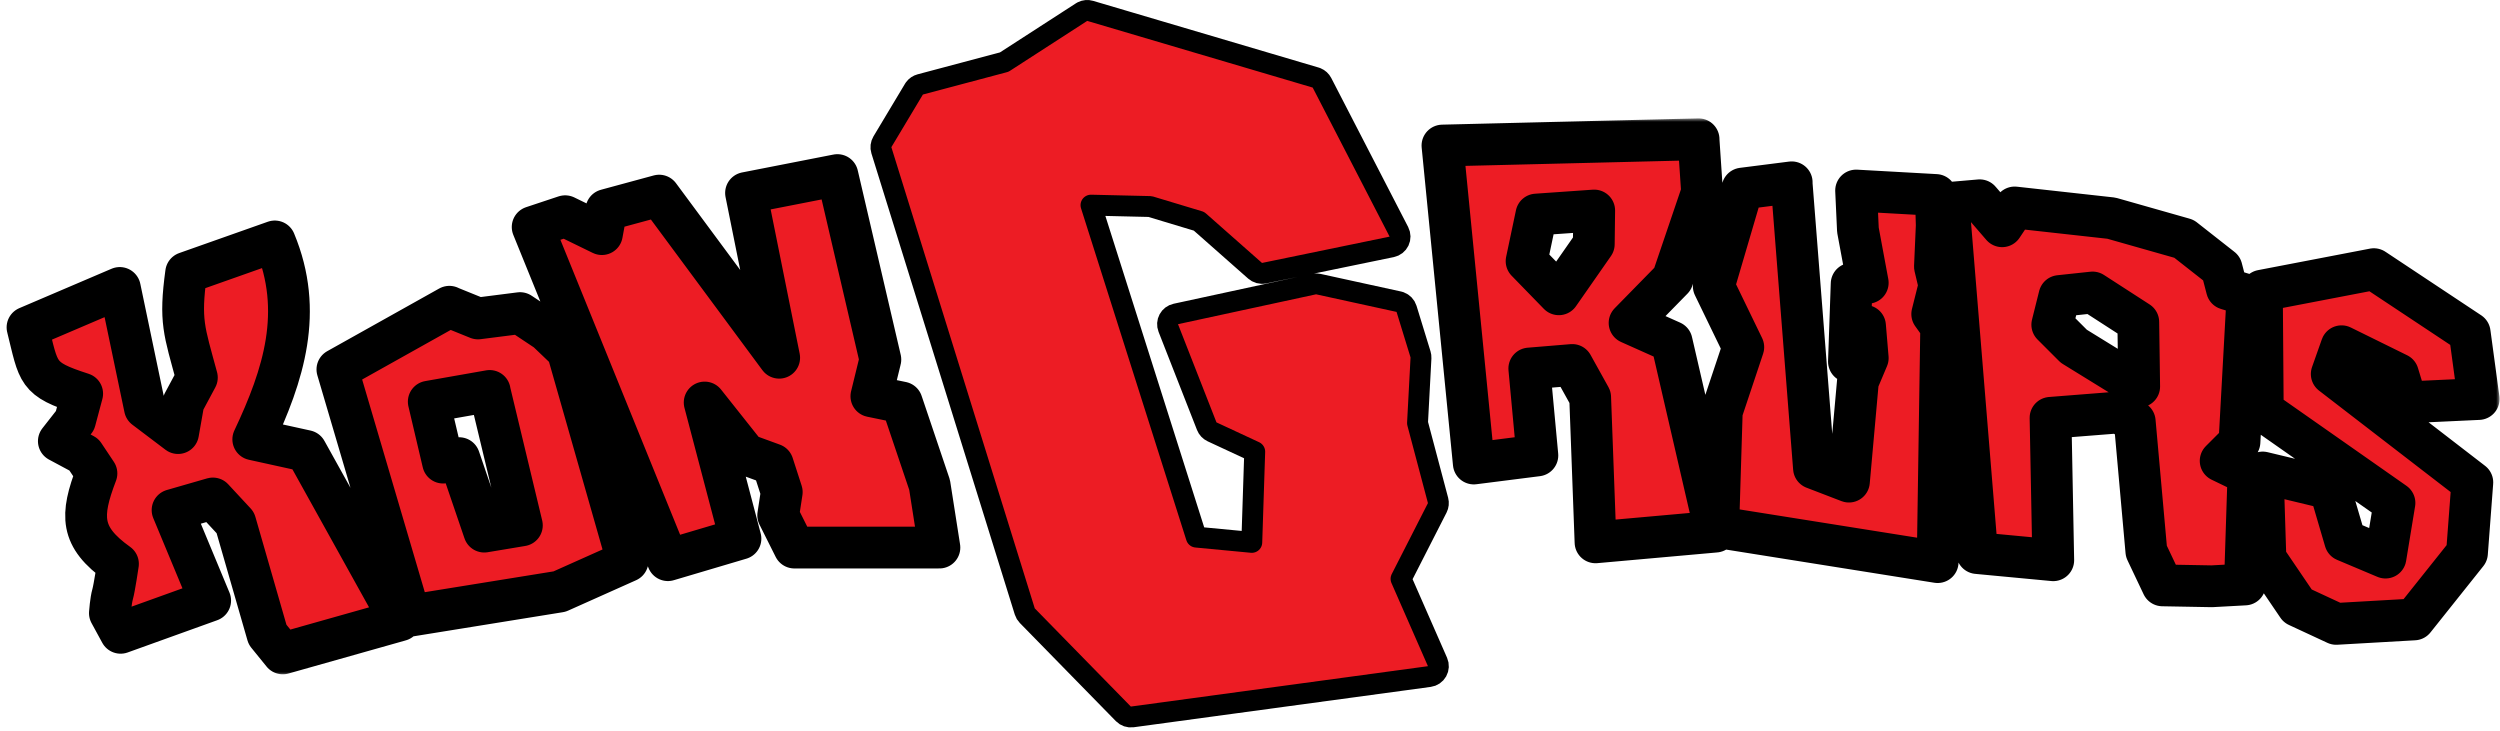 <svg width="359" height="105" viewBox="0 0 359 105" fill="none" xmlns="http://www.w3.org/2000/svg">
<mask id="path-1-outside-1_207_278" maskUnits="userSpaceOnUse" x="-0.05" y="17" width="359" height="80" fill="black">
<rect fill="white" x="-0.05" y="17" width="359" height="80"/>
<path fill-rule="evenodd" clip-rule="evenodd" d="M347.577 57.69L355.937 57.3L354.647 47.78L340.887 38.65L324.807 41.74L324.937 58.97L343.847 72.22L342.557 80.07L336.767 77.63L334.577 70.17L324.927 67.85L325.317 80.2L329.947 87.02L335.477 89.59L346.667 88.95L354.257 79.43L355.027 69.27L334.837 53.71L336.247 49.72L344.347 53.71L345.637 57.95L347.567 57.69H347.577ZM307.187 55.5L307.057 46.24L300.497 42L295.737 42.51L294.707 46.63L297.797 49.72L307.187 55.51V55.5ZM279.797 29.13L283.917 79.42L294.847 80.45L294.457 60L304.227 59.23L306.547 60.52L308.217 79.17L310.537 84.06L317.607 84.19L322.367 83.93L322.877 68.11L318.887 66.18L321.587 63.48L322.747 42.39L319.787 41.49L319.017 38.53L313.617 34.29L303.197 31.33L289.307 29.79L287.507 32.49L284.287 28.76L279.787 29.15L279.797 29.13ZM257.287 26.18L250.217 27.08L246.097 41.1L250.337 49.85L247.247 59.11L246.737 75.7L278.247 80.72L278.757 46.9L277.467 45.1L278.497 40.99L277.857 38.29L278.117 32.37L277.987 28L266.537 27.36L266.797 33.02L268.207 40.61L265.897 40.74L265.507 51.93L267.817 46.79L268.207 51.42L266.797 54.76L265.507 69.16L260.487 67.23L257.267 26.2L257.287 26.18ZM228.927 30.23L220.627 30.81L219.217 37.5L223.847 42.26L228.867 35.06L228.927 30.24V30.23ZM243.917 20L207.137 20.9L211.637 66.56L220.767 65.4L219.607 52.92L225.777 52.41L228.347 57.04L229.117 77.88L246.347 76.34L240.047 49.07L234.007 46.37L240.177 40.07L244.417 27.59L243.907 20H243.917ZM81.12 31.06L76.49 32.6L95.91 80.44L106.33 77.35L101.19 57.8L107.11 65.26L110.97 66.67L112.26 70.66L111.75 74L114.07 78.63H134.9L133.49 69.63L129.5 57.8L125.13 56.9L126.42 51.63L120.25 25.14L107.13 27.71L111.89 51.37L94.66 28.09L87.07 30.15L86.43 33.62L81.16 31.05L81.12 31.06ZM70.32 56.14L61.57 57.68L63.63 66.43L65.94 65.79L69.54 76.34L74.94 75.44L70.31 56.15L70.32 56.14ZM64.53 44.05L48.45 53.05L58.87 88.42L80.35 84.95L90.12 80.58L81.5 50.36L78.54 47.53L74.68 44.96L68.64 45.73L64.52 44.06L64.53 44.05ZM17.2 41.35L3.95 47.01C5.61 53.67 5.22 54.41 11.8 56.53L10.77 60.39L8.45 63.35L12.05 65.28L13.85 67.98C11.53 74.06 11.48 77.07 16.94 80.97C16.94 80.97 16.43 84.44 16.17 85.34C15.91 86.24 15.78 88.04 15.78 88.04L17.32 90.87L30.18 86.24L24.78 73.25L30.57 71.58L33.79 75.05L38.42 91.13L40.61 93.83L57.46 89.07L43.96 64.76L36.37 63.09C40.76 53.8 43.64 44.71 39.46 34.67L26.73 39.17C25.78 46.16 26.44 47.44 28.27 54.22L26.34 57.82L25.57 62.19L20.81 58.59L17.21 41.36L17.2 41.35Z"/>
</mask>
<path fill-rule="evenodd" clip-rule="evenodd" d="M347.577 57.69L355.937 57.3L354.647 47.78L340.887 38.65L324.807 41.74L324.937 58.97L343.847 72.22L342.557 80.07L336.767 77.63L334.577 70.17L324.927 67.85L325.317 80.2L329.947 87.02L335.477 89.59L346.667 88.95L354.257 79.43L355.027 69.27L334.837 53.71L336.247 49.72L344.347 53.71L345.637 57.95L347.567 57.69H347.577ZM307.187 55.5L307.057 46.24L300.497 42L295.737 42.51L294.707 46.63L297.797 49.72L307.187 55.51V55.5ZM279.797 29.13L283.917 79.42L294.847 80.45L294.457 60L304.227 59.23L306.547 60.52L308.217 79.17L310.537 84.06L317.607 84.19L322.367 83.93L322.877 68.11L318.887 66.18L321.587 63.48L322.747 42.39L319.787 41.49L319.017 38.53L313.617 34.29L303.197 31.33L289.307 29.79L287.507 32.49L284.287 28.76L279.787 29.15L279.797 29.13ZM257.287 26.18L250.217 27.08L246.097 41.1L250.337 49.85L247.247 59.11L246.737 75.7L278.247 80.72L278.757 46.9L277.467 45.1L278.497 40.99L277.857 38.29L278.117 32.37L277.987 28L266.537 27.36L266.797 33.02L268.207 40.61L265.897 40.74L265.507 51.93L267.817 46.79L268.207 51.42L266.797 54.76L265.507 69.16L260.487 67.23L257.267 26.2L257.287 26.18ZM228.927 30.23L220.627 30.81L219.217 37.5L223.847 42.26L228.867 35.06L228.927 30.24V30.23ZM243.917 20L207.137 20.9L211.637 66.56L220.767 65.4L219.607 52.92L225.777 52.41L228.347 57.04L229.117 77.88L246.347 76.34L240.047 49.07L234.007 46.37L240.177 40.07L244.417 27.59L243.907 20H243.917ZM81.12 31.06L76.49 32.6L95.91 80.44L106.33 77.35L101.19 57.8L107.11 65.26L110.97 66.67L112.26 70.66L111.75 74L114.07 78.63H134.9L133.49 69.63L129.5 57.8L125.13 56.9L126.42 51.63L120.25 25.14L107.13 27.71L111.89 51.37L94.66 28.09L87.07 30.15L86.43 33.62L81.16 31.05L81.12 31.06ZM70.32 56.14L61.57 57.68L63.63 66.43L65.94 65.79L69.54 76.34L74.94 75.44L70.31 56.15L70.32 56.14ZM64.53 44.05L48.45 53.05L58.87 88.42L80.35 84.95L90.12 80.58L81.5 50.36L78.54 47.53L74.68 44.96L68.64 45.73L64.52 44.06L64.53 44.05ZM17.2 41.35L3.95 47.01C5.61 53.67 5.22 54.41 11.8 56.53L10.77 60.39L8.45 63.35L12.05 65.28L13.85 67.98C11.53 74.06 11.48 77.07 16.94 80.97C16.94 80.97 16.43 84.44 16.17 85.34C15.91 86.24 15.78 88.04 15.78 88.04L17.32 90.87L30.18 86.24L24.78 73.25L30.57 71.58L33.79 75.05L38.42 91.13L40.61 93.83L57.46 89.07L43.96 64.76L36.37 63.09C40.76 53.8 43.64 44.71 39.46 34.67L26.73 39.17C25.78 46.16 26.44 47.44 28.27 54.22L26.34 57.82L25.57 62.19L20.81 58.59L17.21 41.36L17.2 41.35Z" fill="#ED1C24"/>
<path fill-rule="evenodd" clip-rule="evenodd" d="M347.577 57.69L355.937 57.3L354.647 47.78L340.887 38.65L324.807 41.74L324.937 58.97L343.847 72.22L342.557 80.07L336.767 77.63L334.577 70.17L324.927 67.85L325.317 80.2L329.947 87.02L335.477 89.59L346.667 88.95L354.257 79.43L355.027 69.27L334.837 53.71L336.247 49.72L344.347 53.71L345.637 57.95L347.567 57.69H347.577ZM307.187 55.5L307.057 46.24L300.497 42L295.737 42.51L294.707 46.63L297.797 49.72L307.187 55.51V55.5ZM279.797 29.13L283.917 79.42L294.847 80.45L294.457 60L304.227 59.23L306.547 60.52L308.217 79.17L310.537 84.06L317.607 84.19L322.367 83.93L322.877 68.11L318.887 66.18L321.587 63.48L322.747 42.39L319.787 41.49L319.017 38.53L313.617 34.29L303.197 31.33L289.307 29.79L287.507 32.49L284.287 28.76L279.787 29.15L279.797 29.13ZM257.287 26.18L250.217 27.08L246.097 41.1L250.337 49.85L247.247 59.11L246.737 75.7L278.247 80.72L278.757 46.9L277.467 45.1L278.497 40.99L277.857 38.29L278.117 32.37L277.987 28L266.537 27.36L266.797 33.02L268.207 40.61L265.897 40.74L265.507 51.93L267.817 46.79L268.207 51.42L266.797 54.76L265.507 69.16L260.487 67.23L257.267 26.2L257.287 26.18ZM228.927 30.23L220.627 30.81L219.217 37.5L223.847 42.26L228.867 35.06L228.927 30.24V30.23ZM243.917 20L207.137 20.9L211.637 66.56L220.767 65.4L219.607 52.92L225.777 52.41L228.347 57.04L229.117 77.88L246.347 76.34L240.047 49.07L234.007 46.37L240.177 40.07L244.417 27.59L243.907 20H243.917ZM81.12 31.06L76.49 32.6L95.91 80.44L106.33 77.35L101.19 57.8L107.11 65.26L110.97 66.67L112.26 70.66L111.75 74L114.07 78.63H134.9L133.49 69.63L129.5 57.8L125.13 56.9L126.42 51.63L120.25 25.14L107.13 27.71L111.89 51.37L94.66 28.09L87.07 30.15L86.43 33.62L81.16 31.05L81.12 31.06ZM70.32 56.14L61.57 57.68L63.63 66.43L65.94 65.79L69.54 76.34L74.94 75.44L70.31 56.15L70.32 56.14ZM64.53 44.05L48.45 53.05L58.87 88.42L80.35 84.95L90.12 80.58L81.5 50.36L78.54 47.53L74.68 44.96L68.64 45.73L64.52 44.06L64.53 44.05ZM17.2 41.35L3.95 47.01C5.61 53.67 5.22 54.41 11.8 56.53L10.77 60.39L8.45 63.35L12.05 65.28L13.85 67.98C11.53 74.06 11.48 77.07 16.94 80.97C16.94 80.97 16.43 84.44 16.17 85.34C15.91 86.24 15.78 88.04 15.78 88.04L17.32 90.87L30.18 86.24L24.78 73.25L30.57 71.58L33.79 75.05L38.42 91.13L40.61 93.83L57.46 89.07L43.96 64.76L36.37 63.09C40.76 53.8 43.64 44.71 39.46 34.67L26.73 39.17C25.78 46.16 26.44 47.44 28.27 54.22L26.34 57.82L25.57 62.19L20.81 58.59L17.21 41.36L17.2 41.35Z" stroke="black" stroke-width="6" stroke-linejoin="round" mask="url(#path-1-outside-1_207_278)"/>
<path d="M155.451 1.659C155.79 1.489 156.182 1.453 156.549 1.562L188.928 11.138L189.071 11.188C189.399 11.323 189.671 11.57 189.835 11.888L200.881 33.292C201.096 33.709 201.104 34.203 200.902 34.626C200.7 35.049 200.311 35.354 199.852 35.449L181.525 39.228C181.052 39.326 180.564 39.188 180.21 38.863V38.864L172.18 31.776L165.155 29.658L156.666 29.458L171.793 77.13L179.755 77.885L180.178 64.863L174.051 62.012C173.701 61.849 173.428 61.557 173.287 61.198L167.764 47.099C167.604 46.689 167.631 46.23 167.839 45.843C168.047 45.455 168.414 45.179 168.844 45.086L188.673 40.797L188.831 40.772C188.991 40.755 189.153 40.763 189.311 40.798L200.864 43.324L201.058 43.38C201.495 43.539 201.838 43.896 201.978 44.349L203.987 50.89C204.039 51.058 204.061 51.233 204.052 51.409L203.556 60.749L206.502 71.86C206.597 72.217 206.556 72.597 206.389 72.926L201.188 83.122L206.426 95.062C206.615 95.493 206.591 95.989 206.36 96.399C206.13 96.81 205.72 97.088 205.254 97.151L162.591 102.948C162.121 103.012 161.648 102.85 161.316 102.511L147.519 88.411C147.352 88.241 147.229 88.035 147.158 87.808L126.567 21.579C126.441 21.172 126.494 20.729 126.713 20.362L131.241 12.804L131.322 12.683C131.524 12.41 131.813 12.213 132.143 12.125L144.209 8.915L155.31 1.74L155.451 1.659Z" fill="#ED1C24" stroke="black" stroke-width="3" stroke-linejoin="round"/>
</svg>
